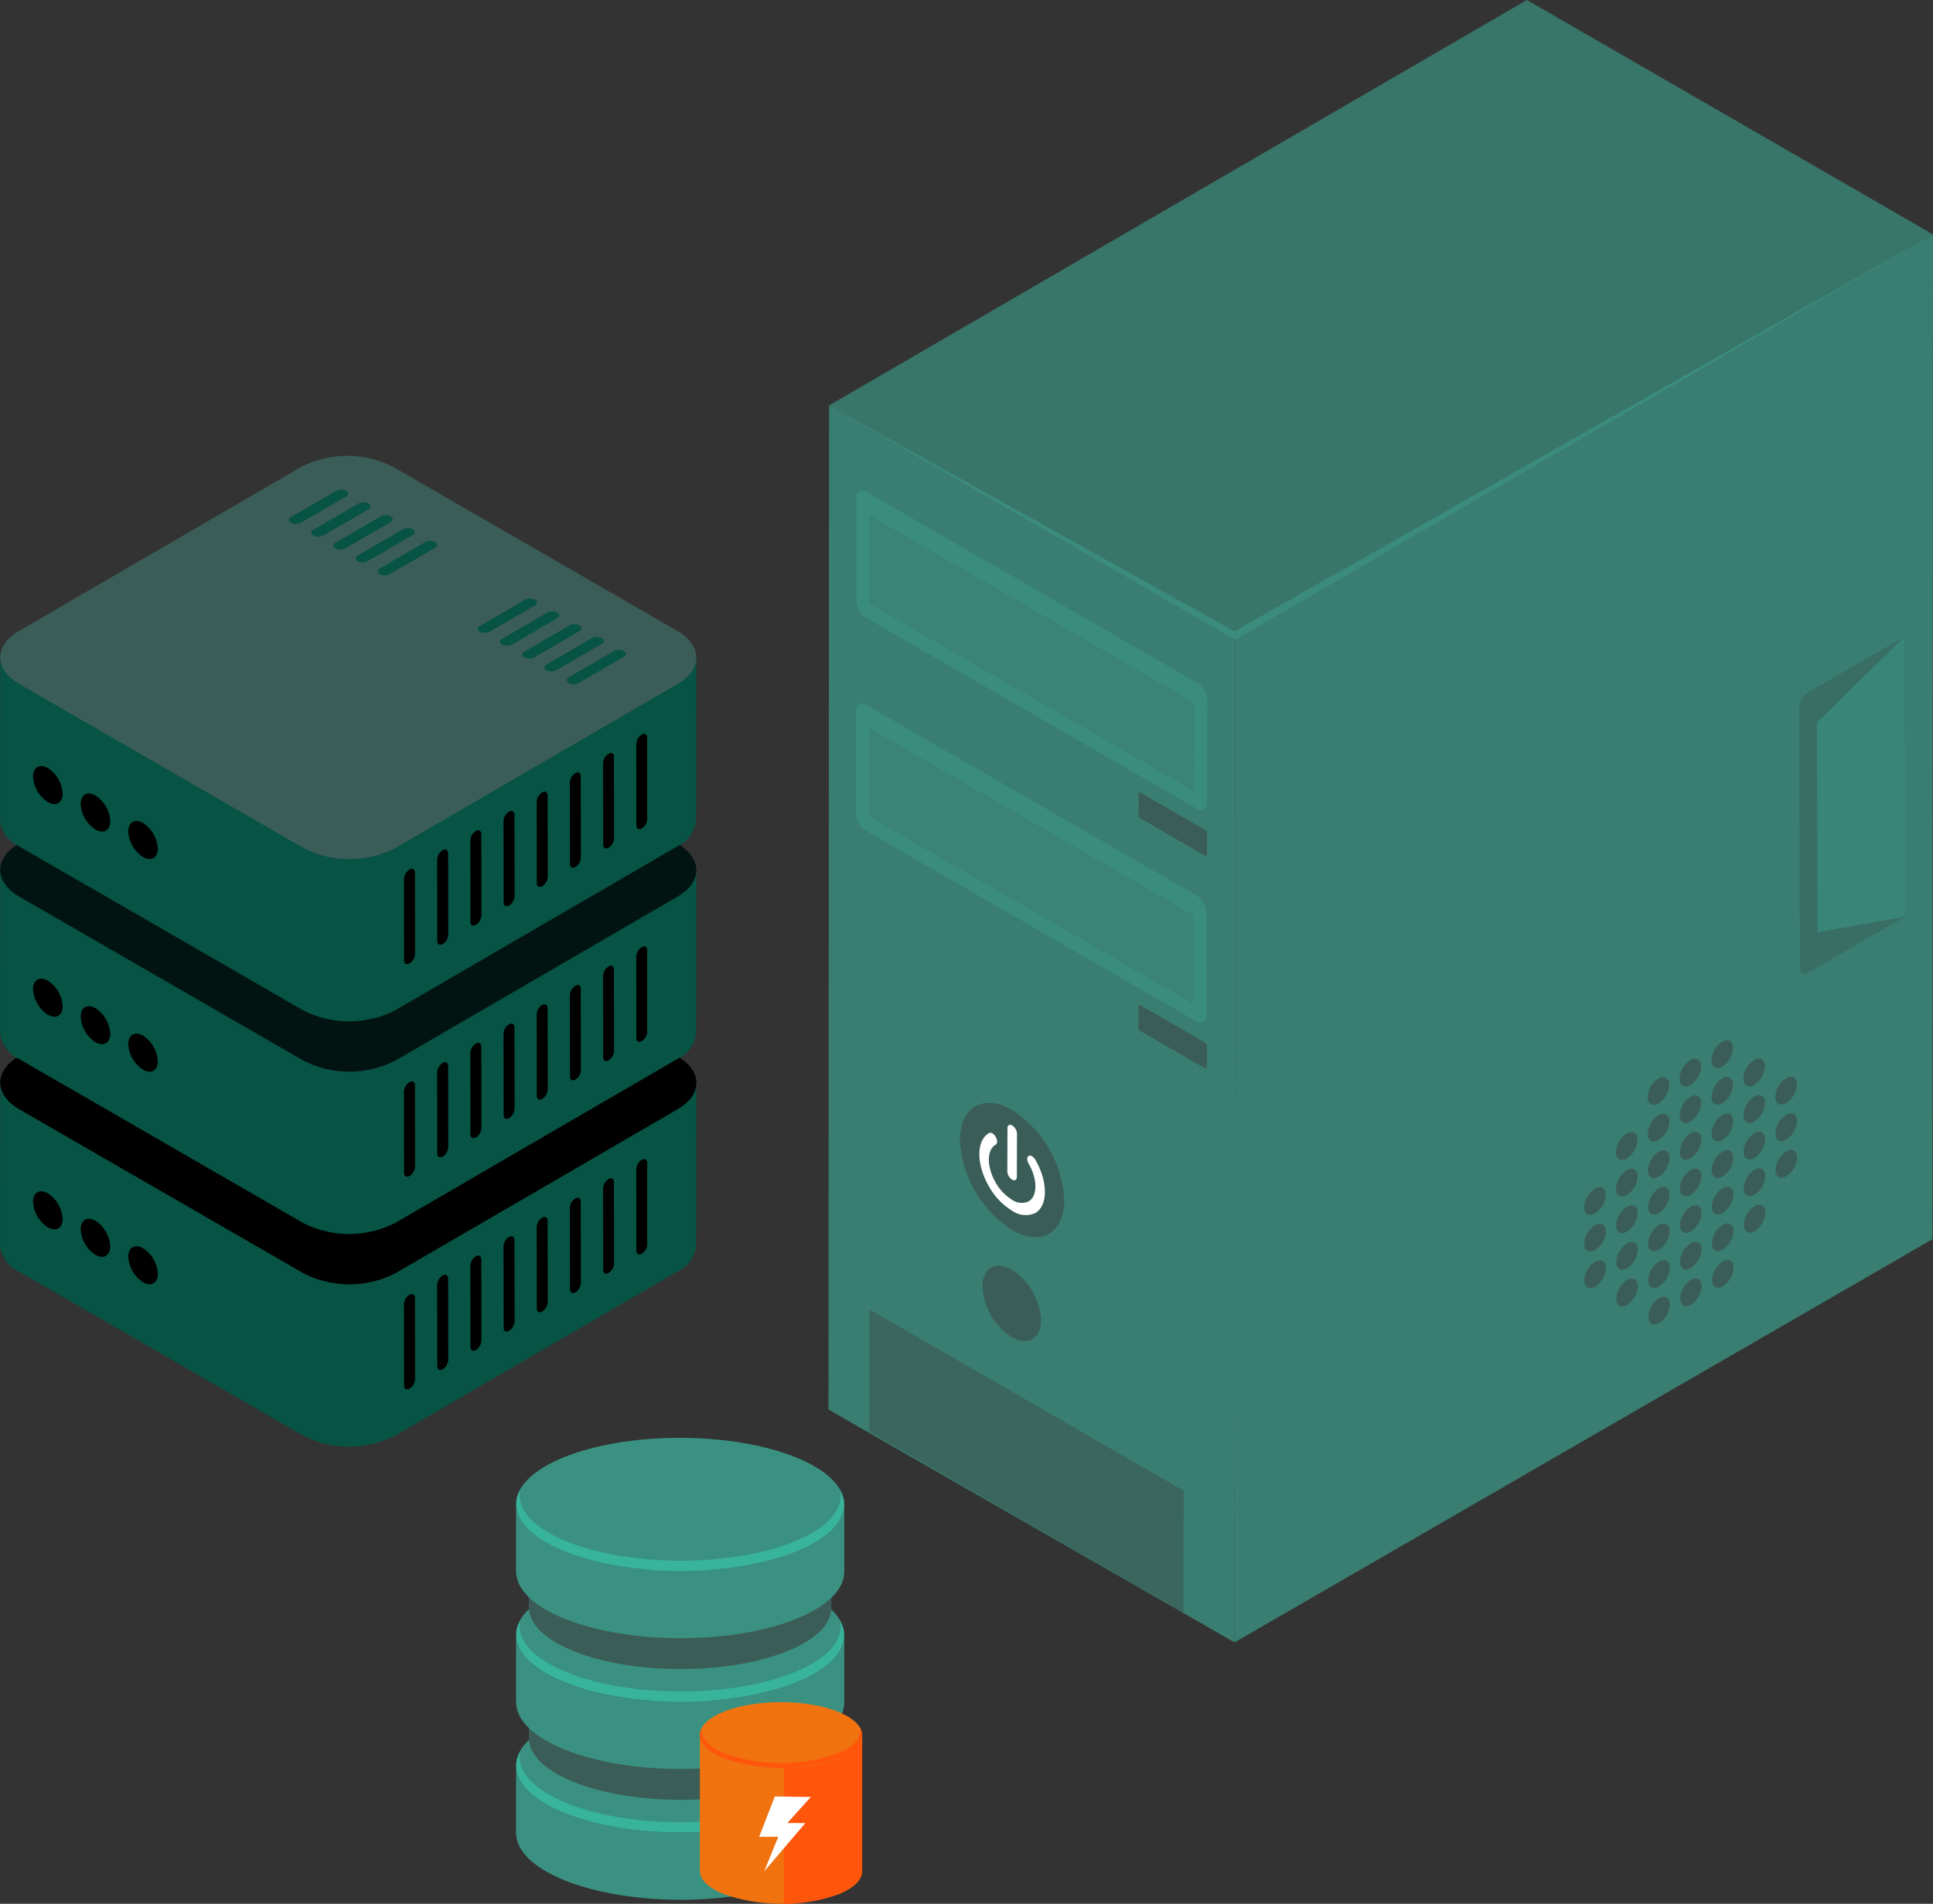 <svg xmlns="http://www.w3.org/2000/svg" width="200" height="197.02" viewBox="0 0 200 197.02">
  <rect x="0" y="0" width="200" height="197.02" fill="#333333" stroke="none"/>
  <g id="Ikona_sprzęt_komputerowy" data-name="Ikona sprzęt komputerowy" transform="translate(-154 -904.979)">
    <g id="_4417102_-_computer_desktop_pc" data-name="4417102 - computer desktop pc" transform="translate(239.717 904.979)">
      <g id="Group_822" data-name="Group 822" transform="translate(0 24.259)">
        <g id="Group_821" data-name="Group 821">
          <g id="Group_817" data-name="Group 817">
            <g id="Group_765" data-name="Group 765">
              <g id="Group_764" data-name="Group 764">
                <g id="Group_763" data-name="Group 763">
                  <g id="Group_762" data-name="Group 762">
                    <g id="Group_760" data-name="Group 760" transform="translate(42.019)">
                      <path id="Path_755" data-name="Path 755" d="M20.837,48.948l72.2-41.037L92.974,111.9l-72.2,41.716Z" transform="translate(-20.774 -7.911)" fill="rgba(59,145,129,0.8)"/>
                    </g>
                    <g id="Group_761" data-name="Group 761" transform="translate(0 17.699)">
                      <path id="Path_756" data-name="Path 756" d="M51.113,36.279,51.05,140.868l-42.019-24.1.064-103.91Z" transform="translate(-9.031 -12.857)" fill="rgba(59,145,129,0.8)"/>
                    </g>
                  </g>
                </g>
              </g>
            </g>
            <g id="Group_804" data-name="Group 804" transform="translate(78.186 83.403)">
              <g id="Group_766" data-name="Group 766" transform="translate(0.021 22.768)">
                <path id="Path_757" data-name="Path 757" d="M32,37.907c.617-.356,1.121-.077,1.123.632a2.461,2.461,0,0,1-1.115,1.932c-.617.356-1.121.069-1.123-.64A2.449,2.449,0,0,1,32,37.907Z" transform="translate(-30.887 -37.752)" fill="#3b5d57"/>
              </g>
              <g id="Group_767" data-name="Group 767" transform="translate(0.011 18.98)">
                <path id="Path_758" data-name="Path 758" d="M32,36.848c.617-.356,1.121-.077,1.123.632a2.461,2.461,0,0,1-1.115,1.932c-.617.356-1.121.069-1.123-.64A2.449,2.449,0,0,1,32,36.848Z" transform="translate(-30.884 -36.693)" fill="#3b5d57"/>
              </g>
              <g id="Group_768" data-name="Group 768" transform="translate(0 15.187)">
                <path id="Path_759" data-name="Path 759" d="M32,35.786c.617-.356,1.121-.069,1.123.64A2.461,2.461,0,0,1,32,38.358c-.617.356-1.121.069-1.123-.64A2.463,2.463,0,0,1,32,35.786Z" transform="translate(-30.881 -35.633)" fill="#3b5d57"/>
              </g>
              <g id="Group_769" data-name="Group 769" transform="translate(3.296 13.284)">
                <path id="Path_760" data-name="Path 760" d="M32.918,35.255c.617-.356,1.121-.069,1.123.64a2.461,2.461,0,0,1-1.115,1.932c-.617.356-1.121.069-1.123-.64A2.461,2.461,0,0,1,32.918,35.255Z" transform="translate(-31.802 -35.102)" fill="#3b5d57"/>
              </g>
              <g id="Group_770" data-name="Group 770" transform="translate(2.822 9.112)">
                <ellipse id="Ellipse_35" data-name="Ellipse 35" cx="1.577" cy="0.914" rx="1.577" ry="0.914" transform="matrix(0.502, -0.865, 0.865, 0.502, 0, 2.728)" fill="#3b5d57"/>
              </g>
              <g id="Group_771" data-name="Group 771" transform="translate(3.307 17.077)">
                <path id="Path_761" data-name="Path 761" d="M32.921,36.316c.617-.356,1.121-.077,1.123.632a2.461,2.461,0,0,1-1.115,1.932c-.617.356-1.121.069-1.123-.64A2.447,2.447,0,0,1,32.921,36.316Z" transform="translate(-31.805 -36.162)" fill="#3b5d57"/>
              </g>
              <g id="Group_772" data-name="Group 772" transform="translate(3.329 24.654)">
                <path id="Path_762" data-name="Path 762" d="M32.927,38.432c.617-.356,1.121-.069,1.123.64A2.447,2.447,0,0,1,32.934,41c-.617.356-1.121.077-1.123-.632A2.461,2.461,0,0,1,32.927,38.432Z" transform="translate(-31.811 -38.279)" fill="#3b5d57"/>
              </g>
              <g id="Group_773" data-name="Group 773" transform="translate(3.318 20.865)">
                <path id="Path_763" data-name="Path 763" d="M32.924,37.375c.617-.356,1.121-.077,1.123.632a2.461,2.461,0,0,1-1.115,1.932c-.617.356-1.121.069-1.123-.64A2.447,2.447,0,0,1,32.924,37.375Z" transform="translate(-31.808 -37.22)" fill="#3b5d57"/>
              </g>
              <g id="Group_774" data-name="Group 774" transform="translate(6.578 3.806)">
                <path id="Path_764" data-name="Path 764" d="M33.828,32.606c.617-.356,1.121-.069,1.123.64a2.461,2.461,0,0,1-1.115,1.932c-.617.356-1.114.065-1.116-.644A2.447,2.447,0,0,1,33.828,32.606Z" transform="translate(-32.719 -32.453)" fill="#3b5d57"/>
              </g>
              <g id="Group_775" data-name="Group 775" transform="translate(6.588 7.594)">
                <path id="Path_765" data-name="Path 765" d="M33.831,33.664c.617-.356,1.121-.069,1.123.64a2.461,2.461,0,0,1-1.115,1.932c-.617.356-1.114.065-1.116-.644A2.446,2.446,0,0,1,33.831,33.664Z" transform="translate(-32.722 -33.511)" fill="#3b5d57"/>
              </g>
              <g id="Group_776" data-name="Group 776" transform="translate(6.621 18.962)">
                <path id="Path_766" data-name="Path 766" d="M33.84,36.843c.617-.356,1.121-.077,1.123.632a2.461,2.461,0,0,1-1.115,1.932c-.617.356-1.114.065-1.116-.644A2.432,2.432,0,0,1,33.84,36.843Z" transform="translate(-32.731 -36.688)" fill="#3b5d57"/>
              </g>
              <g id="Group_777" data-name="Group 777" transform="translate(6.61 15.174)">
                <path id="Path_767" data-name="Path 767" d="M33.837,35.785c.617-.356,1.121-.077,1.123.632a2.461,2.461,0,0,1-1.115,1.932c-.617.356-1.114.065-1.116-.644A2.433,2.433,0,0,1,33.837,35.785Z" transform="translate(-32.728 -35.63)" fill="#3b5d57"/>
              </g>
              <g id="Group_778" data-name="Group 778" transform="translate(6.599 11.381)">
                <path id="Path_768" data-name="Path 768" d="M33.834,34.723c.617-.356,1.121-.069,1.123.64a2.461,2.461,0,0,1-1.115,1.932c-.617.356-1.114.065-1.116-.644A2.447,2.447,0,0,1,33.834,34.723Z" transform="translate(-32.725 -34.57)" fill="#3b5d57"/>
              </g>
              <g id="Group_779" data-name="Group 779" transform="translate(6.631 22.751)">
                <path id="Path_769" data-name="Path 769" d="M33.843,37.9c.617-.356,1.121-.069,1.123.64a2.447,2.447,0,0,1-1.115,1.924c-.617.356-1.114.073-1.116-.636A2.447,2.447,0,0,1,33.843,37.9Z" transform="translate(-32.734 -37.747)" fill="#3b5d57"/>
              </g>
              <g id="Group_780" data-name="Group 780" transform="translate(6.642 26.539)">
                <path id="Path_770" data-name="Path 770" d="M33.846,38.959c.617-.356,1.121-.069,1.123.64a2.447,2.447,0,0,1-1.115,1.924c-.617.356-1.114.073-1.116-.636A2.446,2.446,0,0,1,33.846,38.959Z" transform="translate(-32.737 -38.806)" fill="#3b5d57"/>
              </g>
              <g id="Group_781" data-name="Group 781" transform="translate(9.895 9.478)">
                <path id="Path_771" data-name="Path 771" d="M34.755,34.191c.617-.356,1.121-.069,1.123.64a2.461,2.461,0,0,1-1.115,1.932c-.617.356-1.114.065-1.116-.644A2.449,2.449,0,0,1,34.755,34.191Z" transform="translate(-33.646 -34.038)" fill="#3b5d57"/>
              </g>
              <g id="Group_782" data-name="Group 782" transform="translate(9.884 5.69)">
                <path id="Path_772" data-name="Path 772" d="M34.752,33.133c.617-.356,1.121-.069,1.123.64A2.461,2.461,0,0,1,34.759,35.7c-.617.356-1.114.065-1.116-.644A2.447,2.447,0,0,1,34.752,33.133Z" transform="translate(-33.643 -32.979)" fill="#3b5d57"/>
              </g>
              <g id="Group_783" data-name="Group 783" transform="translate(9.874 1.903)">
                <path id="Path_773" data-name="Path 773" d="M34.749,32.074c.617-.356,1.121-.069,1.123.64a2.461,2.461,0,0,1-1.115,1.932c-.617.356-1.114.065-1.116-.644A2.448,2.448,0,0,1,34.749,32.074Z" transform="translate(-33.64 -31.921)" fill="#3b5d57"/>
              </g>
              <g id="Group_784" data-name="Group 784" transform="translate(9.917 17.059)">
                <path id="Path_774" data-name="Path 774" d="M34.761,36.311c.617-.356,1.121-.077,1.123.632a2.461,2.461,0,0,1-1.115,1.932c-.617.356-1.114.065-1.116-.644A2.435,2.435,0,0,1,34.761,36.311Z" transform="translate(-33.652 -36.156)" fill="#3b5d57"/>
              </g>
              <g id="Group_785" data-name="Group 785" transform="translate(9.906 13.271)">
                <path id="Path_775" data-name="Path 775" d="M34.758,35.253c.617-.356,1.121-.077,1.123.632a2.461,2.461,0,0,1-1.115,1.932c-.617.356-1.114.065-1.116-.644A2.433,2.433,0,0,1,34.758,35.253Z" transform="translate(-33.649 -35.098)" fill="#3b5d57"/>
              </g>
              <g id="Group_786" data-name="Group 786" transform="translate(9.927 20.848)">
                <path id="Path_776" data-name="Path 776" d="M34.764,37.369c.617-.356,1.121-.069,1.123.64a2.447,2.447,0,0,1-1.115,1.924c-.617.356-1.114.073-1.116-.636A2.449,2.449,0,0,1,34.764,37.369Z" transform="translate(-33.655 -37.215)" fill="#3b5d57"/>
              </g>
              <g id="Group_787" data-name="Group 787" transform="translate(9.938 24.636)">
                <path id="Path_777" data-name="Path 777" d="M34.767,38.427c.617-.356,1.121-.069,1.123.64a2.447,2.447,0,0,1-1.115,1.924c-.617.356-1.114.073-1.116-.636A2.448,2.448,0,0,1,34.767,38.427Z" transform="translate(-33.658 -38.274)" fill="#3b5d57"/>
              </g>
              <g id="Group_788" data-name="Group 788" transform="translate(13.181 3.787)">
                <path id="Path_778" data-name="Path 778" d="M35.673,32.6c.617-.356,1.121-.069,1.123.64a2.461,2.461,0,0,1-1.115,1.932c-.61.352-1.114.065-1.116-.644A2.459,2.459,0,0,1,35.673,32.6Z" transform="translate(-34.565 -32.448)" fill="#3b5d57"/>
              </g>
              <g id="Group_789" data-name="Group 789" transform="translate(13.17)">
                <path id="Path_779" data-name="Path 779" d="M35.67,31.542c.617-.356,1.121-.069,1.123.64a2.461,2.461,0,0,1-1.115,1.932c-.61.352-1.114.065-1.116-.644A2.461,2.461,0,0,1,35.67,31.542Z" transform="translate(-34.562 -31.389)" fill="#3b5d57"/>
              </g>
              <g id="Group_790" data-name="Group 790" transform="translate(13.191 7.575)">
                <path id="Path_780" data-name="Path 780" d="M35.676,33.659c.617-.356,1.121-.069,1.123.64a2.461,2.461,0,0,1-1.115,1.932c-.61.352-1.114.065-1.116-.644A2.461,2.461,0,0,1,35.676,33.659Z" transform="translate(-34.568 -33.506)" fill="#3b5d57"/>
              </g>
              <g id="Group_791" data-name="Group 791" transform="translate(13.234 22.732)">
                <path id="Path_781" data-name="Path 781" d="M35.688,37.9c.617-.356,1.121-.069,1.123.64A2.447,2.447,0,0,1,35.7,40.459c-.61.352-1.114.073-1.116-.636A2.459,2.459,0,0,1,35.688,37.9Z" transform="translate(-34.58 -37.742)" fill="#3b5d57"/>
              </g>
              <g id="Group_792" data-name="Group 792" transform="translate(13.224 18.945)">
                <path id="Path_782" data-name="Path 782" d="M35.685,36.837c.617-.356,1.121-.069,1.123.64A2.447,2.447,0,0,1,35.693,39.4c-.61.352-1.114.073-1.116-.636A2.459,2.459,0,0,1,35.685,36.837Z" transform="translate(-34.577 -36.684)" fill="#3b5d57"/>
              </g>
              <g id="Group_793" data-name="Group 793" transform="translate(13.213 15.156)">
                <path id="Path_783" data-name="Path 783" d="M35.682,35.779c.617-.356,1.121-.077,1.123.632a2.461,2.461,0,0,1-1.115,1.932c-.61.352-1.114.065-1.116-.644A2.445,2.445,0,0,1,35.682,35.779Z" transform="translate(-34.574 -35.625)" fill="#3b5d57"/>
              </g>
              <g id="Group_794" data-name="Group 794" transform="translate(13.202 11.368)">
                <path id="Path_784" data-name="Path 784" d="M35.679,34.721c.617-.356,1.121-.077,1.123.632a2.461,2.461,0,0,1-1.115,1.932c-.61.352-1.114.065-1.116-.644A2.445,2.445,0,0,1,35.679,34.721Z" transform="translate(-34.571 -34.566)" fill="#3b5d57"/>
              </g>
              <g id="Group_795" data-name="Group 795" transform="translate(16.477 1.881)">
                <path id="Path_785" data-name="Path 785" d="M36.6,32.067c.617-.356,1.114-.065,1.116.644a2.447,2.447,0,0,1-1.109,1.928c-.617.356-1.121.069-1.123-.64A2.461,2.461,0,0,1,36.6,32.067Z" transform="translate(-35.486 -31.915)" fill="#3b5d57"/>
              </g>
              <g id="Group_798" data-name="Group 798" transform="translate(16.509 13.25)">
                <g id="Group_796" data-name="Group 796" transform="translate(0.011 3.789)">
                  <path id="Path_786" data-name="Path 786" d="M36.613,36.3c.617-.356,1.114-.065,1.116.644a2.433,2.433,0,0,1-1.109,1.92c-.617.356-1.121.077-1.123-.632A2.46,2.46,0,0,1,36.613,36.3Z" transform="translate(-35.498 -36.151)" fill="#3b5d57"/>
                </g>
                <g id="Group_797" data-name="Group 797">
                  <path id="Path_787" data-name="Path 787" d="M36.61,35.246c.617-.356,1.114-.073,1.116.636a2.447,2.447,0,0,1-1.109,1.928c-.617.356-1.121.069-1.123-.64A2.447,2.447,0,0,1,36.61,35.246Z" transform="translate(-35.495 -35.092)" fill="#3b5d57"/>
                </g>
              </g>
              <g id="Group_799" data-name="Group 799" transform="translate(16.498 9.462)">
                <path id="Path_788" data-name="Path 788" d="M36.607,34.187c.617-.356,1.114-.073,1.116.636a2.447,2.447,0,0,1-1.109,1.928c-.617.356-1.121.069-1.123-.64A2.447,2.447,0,0,1,36.607,34.187Z" transform="translate(-35.492 -34.034)" fill="#3b5d57"/>
              </g>
              <g id="Group_800" data-name="Group 800" transform="translate(16.487 5.669)">
                <path id="Path_789" data-name="Path 789" d="M36.6,33.126c.617-.356,1.114-.065,1.116.644A2.447,2.447,0,0,1,36.611,35.7c-.617.356-1.121.069-1.123-.64A2.46,2.46,0,0,1,36.6,33.126Z" transform="translate(-35.489 -32.973)" fill="#3b5d57"/>
              </g>
              <g id="Group_801" data-name="Group 801" transform="translate(19.794 7.559)">
                <path id="Path_790" data-name="Path 790" d="M37.528,33.656c.617-.356,1.114-.073,1.116.636a2.447,2.447,0,0,1-1.109,1.928c-.617.356-1.121.069-1.123-.64A2.446,2.446,0,0,1,37.528,33.656Z" transform="translate(-36.413 -33.502)" fill="#3b5d57"/>
              </g>
              <g id="Group_802" data-name="Group 802" transform="translate(19.783 3.766)">
                <path id="Path_791" data-name="Path 791" d="M37.525,32.594c.617-.356,1.114-.065,1.116.644a2.447,2.447,0,0,1-1.109,1.928c-.617.356-1.121.069-1.123-.64A2.461,2.461,0,0,1,37.525,32.594Z" transform="translate(-36.41 -32.442)" fill="#3b5d57"/>
              </g>
              <g id="Group_803" data-name="Group 803" transform="translate(19.805 11.347)">
                <path id="Path_792" data-name="Path 792" d="M37.531,34.714c.617-.356,1.114-.073,1.116.636a2.447,2.447,0,0,1-1.109,1.928c-.617.356-1.121.069-1.123-.64A2.447,2.447,0,0,1,37.531,34.714Z" transform="translate(-36.416 -34.56)" fill="#3b5d57"/>
              </g>
            </g>
            <g id="Group_811" data-name="Group 811" transform="translate(2.82 26.517)">
              <g id="Group_805" data-name="Group 805">
                <path id="Path_793" data-name="Path 793" d="M46.159,37.105l-.036,10.628a.64.64,0,0,1-1.038.608L10.841,28.553a2.193,2.193,0,0,1-1-1.753V16.136a.64.64,0,0,1,1.038-.608l34.28,19.788A2.3,2.3,0,0,1,46.159,37.105Z" transform="translate(-9.768 -15.395)" fill="rgba(59,145,129,0.74)"/>
                <path id="Path_794" data-name="Path 794" d="M45.137,41.471a2.289,2.289,0,0,1,1,1.753L46.1,53.887c0,.644-.465.93-1,.608L10.821,34.708a2.257,2.257,0,0,1-1-1.789l.036-10.628c0-.68.429-.93,1-.608Z" transform="translate(-9.819 0.457)" fill="rgba(59,145,129,0.74)"/>
              </g>
              <g id="Group_806" data-name="Group 806" transform="translate(1.44 2.573)">
                <path id="Path_795" data-name="Path 795" d="M43.789,35.479l-.026,9.135L10.222,25.25l.026-9.135Z" transform="translate(-10.222 -16.114)" fill="rgba(59,93,87,0.19)"/>
              </g>
              <g id="Group_810" data-name="Group 810" transform="translate(1.377 24.571)">
                <g id="Group_807" data-name="Group 807">
                  <path id="Path_796" data-name="Path 796" d="M43.771,41.627l-.026,9.143L10.2,31.4l.026-9.143Z" transform="translate(-10.204 -22.262)" fill="rgba(59,93,87,0.19)"/>
                </g>
                <g id="Group_808" data-name="Group 808" transform="translate(27.878 6.667)">
                  <path id="Path_797" data-name="Path 797" d="M24.887,28.007a.462.462,0,0,1,.2.361l-.006,2.171c0,.134-.1.188-.206.124L18.205,26.81a.464.464,0,0,1-.21-.365L18,24.275c0-.134.1-.188.212-.121Z" transform="translate(-17.995 -24.125)" fill="#3b5d57"/>
                </g>
                <g id="Group_809" data-name="Group 809" transform="translate(27.878 28.669)">
                  <path id="Path_798" data-name="Path 798" d="M24.887,34.156a.462.462,0,0,1,.2.361l-.006,2.171c0,.134-.1.188-.206.124l-6.674-3.853a.464.464,0,0,1-.21-.365L18,30.423c0-.134.1-.188.212-.121Z" transform="translate(-17.995 -30.274)" fill="#3b5d57"/>
                </g>
              </g>
            </g>
            <g id="Group_815" data-name="Group 815" transform="translate(13.607 89.882)">
              <path id="Path_799" data-name="Path 799" d="M18.24,33.947a11.855,11.855,0,0,1,5.386,9.328c-.01,3.425-2.44,4.794-5.421,3.073a11.821,11.821,0,0,1-5.371-9.3C12.843,33.6,15.259,32.226,18.24,33.947Z" transform="translate(-12.834 -33.206)" fill="#3b5d57"/>
              <path id="Path_800" data-name="Path 800" d="M16.518,38.328a6.679,6.679,0,0,1,3.028,5.246c-.005,1.927-1.371,2.689-3.048,1.721a6.619,6.619,0,0,1-3.014-5.221C13.489,38.146,14.841,37.36,16.518,38.328Z" transform="translate(-11.158 -21.069)" fill="#3b5d57"/>
              <g id="Group_814" data-name="Group 814" transform="translate(2.006 2.266)">
                <g id="Group_812" data-name="Group 812" transform="translate(0 0.82)">
                  <path id="Path_801" data-name="Path 801" d="M18.843,36.5a1.008,1.008,0,0,1,.349.369c1.315,2.278,1.308,4.749-.016,5.511a2.431,2.431,0,0,1-2.4-.247,6.878,6.878,0,0,1-2.395-2.522c-1.321-2.289-1.314-4.76.016-5.511a.338.338,0,0,1,.345.031.981.981,0,0,1,.344.367c.194.329.193.688,0,.8-.94.536-.945,2.289-.011,3.913A4.912,4.912,0,0,0,16.776,41a1.728,1.728,0,0,0,1.708.177c.94-.542.945-2.3.011-3.913-.194-.336-.193-.694,0-.8A.339.339,0,0,1,18.843,36.5Z" transform="translate(-13.394 -34.068)" fill="#fff"/>
                </g>
                <g id="Group_813" data-name="Group 813" transform="translate(2.894)">
                  <path id="Path_802" data-name="Path 802" d="M14.715,33.907a1.071,1.071,0,0,1,.487.844l-.015,4.48c0,.311-.22.436-.491.28a1.083,1.083,0,0,1-.493-.848l.015-4.48C14.219,33.872,14.444,33.751,14.715,33.907Z" transform="translate(-14.203 -33.839)" fill="#fff"/>
                </g>
              </g>
            </g>
            <g id="Group_816" data-name="Group 816" transform="translate(4.223 111.248)">
              <path id="Path_803" data-name="Path 803" d="M10.235,39.238l-.024,12.64L42.719,70.646l.024-12.64Z" transform="translate(-10.211 -39.238)" fill="rgba(59,93,87,0.74)"/>
            </g>
          </g>
          <g id="Group_820" data-name="Group 820" transform="translate(100.437 41.64)">
            <g id="Group_818" data-name="Group 818">
              <path id="Path_804" data-name="Path 804" d="M47.989,19.637,38.947,28.5l.062,21.7,9.063-1.6-10.045,5.8c-.473.273-.848.051-.85-.484L37.1,26.9a1.856,1.856,0,0,1,.844-1.463Z" transform="translate(-37.1 -19.637)" fill="rgba(59,93,87,0.47)"/>
            </g>
            <g id="Group_819" data-name="Group 819" transform="translate(1.847)">
              <path id="Path_805" data-name="Path 805" d="M46.658,19.637l.082,28.97-9.063,1.6-.062-21.7Z" transform="translate(-37.616 -19.637)" fill="rgba(59,145,129,0.38)"/>
            </g>
          </g>
        </g>
      </g>
      <g id="Group_823" data-name="Group 823" transform="translate(0.064)">
        <path id="Path_806" data-name="Path 806" d="M9.049,43.09l72.2-41.958,42.019,24.259-72.2,41.958Z" transform="translate(-9.049 -1.132)" fill="rgba(59,145,129,0.71)"/>
      </g>
    </g>
    <g id="_4417103_-_cache_database_lightning" data-name="4417103 - cache database lightning" transform="translate(207.385 1053.748)">
      <g id="Group_841" data-name="Group 841" transform="translate(0 0)">
        <g id="Group_840" data-name="Group 840" transform="translate(0)">
          <g id="Group_839" data-name="Group 839" transform="translate(0)">
            <g id="Group_838" data-name="Group 838" transform="translate(0)">
              <g id="Group_827" data-name="Group 827" transform="translate(0 27.069)">
                <g id="Group_826" data-name="Group 826" transform="translate(0)">
                  <g id="Group_824" data-name="Group 824" transform="translate(0.011 6.882)">
                    <path id="Path_807" data-name="Path 807" d="M41.135,34.835v6.959c-.007,1.752-1.65,3.5-4.934,4.838-6.608,2.69-17.359,2.69-24.011,0C8.843,45.277,7.172,43.5,7.179,41.725V34.767c-.007,1.774,1.664,3.552,5.012,4.906,6.652,2.69,17.4,2.69,24.011,0C39.485,38.335,41.128,36.586,41.135,34.835Z" transform="translate(-7.179 -34.767)" fill="#3b9181"/>
                  </g>
                  <ellipse id="Ellipse_36" data-name="Ellipse 36" cx="6.889" cy="16.978" rx="6.889" ry="16.978" transform="translate(0 13.779) rotate(-89.909)" fill="#3b9181"/>
                  <g id="Group_825" data-name="Group 825" transform="translate(0.025 5.405)">
                    <path id="Path_808" data-name="Path 808" d="M40.713,33.326c.408,1.91-1.172,3.874-4.761,5.335-6.472,2.635-17,2.635-23.514,0C8.806,37.192,7.195,35.215,7.6,33.3c-1.211,2.226.312,4.651,4.6,6.383,6.652,2.691,17.4,2.69,24.011,0C40.438,37.954,41.929,35.544,40.713,33.326Z" transform="translate(-7.193 -33.296)" fill="rgba(53,232,198,0.4)"/>
                  </g>
                </g>
              </g>
              <g id="Group_832" data-name="Group 832" transform="translate(0 13.534)">
                <g id="Group_831" data-name="Group 831">
                  <g id="Group_828" data-name="Group 828" transform="translate(1.34 11.163)">
                    <path id="Path_809" data-name="Path 809" d="M39.8,25.619v6.414c-.007,1.615-1.521,3.227-4.548,4.459-6.091,2.48-16,2.48-22.131,0-3.086-1.248-4.626-2.886-4.62-4.522V25.556c-.007,1.636,1.534,3.274,4.62,4.522,6.131,2.48,16.04,2.48,22.131,0C38.279,28.846,39.794,27.233,39.8,25.619Z" transform="translate(-8.501 -25.556)" fill="#3b5d57"/>
                  </g>
                  <g id="Group_829" data-name="Group 829" transform="translate(0.011 6.882)">
                    <path id="Path_810" data-name="Path 810" d="M41.135,21.363v6.959c-.007,1.752-1.65,3.5-4.934,4.838-6.608,2.69-17.359,2.69-24.011,0-3.348-1.354-5.019-3.131-5.012-4.906V21.3c-.007,1.774,1.664,3.552,5.012,4.906,6.652,2.69,17.4,2.69,24.011,0C39.485,24.864,41.128,23.115,41.135,21.363Z" transform="translate(-7.179 -21.295)" fill="#3b9181"/>
                  </g>
                  <ellipse id="Ellipse_37" data-name="Ellipse 37" cx="6.889" cy="16.978" rx="6.889" ry="16.978" transform="translate(0 13.779) rotate(-89.909)" fill="#3b9181"/>
                  <g id="Group_830" data-name="Group 830" transform="translate(0.025 5.405)">
                    <path id="Path_811" data-name="Path 811" d="M40.713,19.855c.408,1.91-1.172,3.874-4.761,5.335-6.472,2.635-17,2.635-23.514,0C8.806,23.721,7.195,21.744,7.6,19.824c-1.211,2.226.312,4.651,4.6,6.383,6.652,2.691,17.4,2.69,24.011,0C40.438,24.483,41.929,22.072,40.713,19.855Z" transform="translate(-7.193 -19.824)" fill="rgba(53,232,198,0.4)"/>
                  </g>
                </g>
              </g>
              <g id="Group_837" data-name="Group 837" transform="translate(0)">
                <g id="Group_836" data-name="Group 836" transform="translate(0)">
                  <g id="Group_833" data-name="Group 833" transform="translate(1.34 11.163)">
                    <path id="Path_812" data-name="Path 812" d="M39.8,12.147v6.414c-.007,1.615-1.521,3.227-4.548,4.459-6.091,2.48-16,2.48-22.131,0C10.036,21.773,8.495,20.134,8.5,18.5V12.085c-.007,1.636,1.534,3.274,4.62,4.522,6.131,2.48,16.04,2.48,22.131,0C38.279,15.374,39.794,13.762,39.8,12.147Z" transform="translate(-8.501 -12.085)" fill="#3b5d57"/>
                  </g>
                  <g id="Group_834" data-name="Group 834" transform="translate(0.011 6.882)">
                    <path id="Path_813" data-name="Path 813" d="M41.135,7.892V14.85c-.007,1.752-1.65,3.5-4.934,4.838-6.608,2.69-17.359,2.69-24.011,0-3.348-1.354-5.019-3.131-5.012-4.906V7.824c-.007,1.774,1.664,3.552,5.012,4.906,6.652,2.69,17.4,2.69,24.011,0C39.485,11.393,41.128,9.644,41.135,7.892Z" transform="translate(-7.179 -7.824)" fill="#3b9181"/>
                  </g>
                  <ellipse id="Ellipse_38" data-name="Ellipse 38" cx="6.889" cy="16.978" rx="6.889" ry="16.978" transform="translate(0 13.779) rotate(-89.909)" fill="#3b9181"/>
                  <g id="Group_835" data-name="Group 835" transform="translate(0.025 5.405)">
                    <path id="Path_814" data-name="Path 814" d="M40.713,6.383c.408,1.91-1.172,3.874-4.761,5.335-6.472,2.635-17,2.635-23.514,0C8.806,10.25,7.195,8.272,7.6,6.353c-1.211,2.226.312,4.651,4.6,6.383,6.652,2.691,17.4,2.69,24.011,0C40.438,11.012,41.929,8.6,40.713,6.383Z" transform="translate(-7.193 -6.353)" fill="rgba(53,232,198,0.4)"/>
                  </g>
                </g>
              </g>
            </g>
          </g>
        </g>
      </g>
      <g id="Group_850" data-name="Group 850" transform="translate(19.023 27.37)">
        <g id="Group_849" data-name="Group 849" transform="translate(0)">
          <g id="Group_848" data-name="Group 848">
            <g id="Group_847" data-name="Group 847">
              <g id="Group_846" data-name="Group 846">
                <g id="Group_845" data-name="Group 845">
                  <g id="Group_842" data-name="Group 842" transform="translate(0.005 3.403)">
                    <path id="Path_815" data-name="Path 815" d="M42.9,31.638V45.691c0,.866-.816,1.731-2.44,2.392a18.161,18.161,0,0,1-11.873,0c-1.655-.67-2.482-1.548-2.479-2.426V31.6c0,.877.823,1.756,2.479,2.426a18.161,18.161,0,0,0,11.874,0C42.083,33.369,42.9,32.5,42.9,31.638Z" transform="translate(-26.108 -31.604)" fill="#f07310"/>
                  </g>
                  <g id="Group_843" data-name="Group 843" transform="translate(8.692 3.437)">
                    <path id="Path_816" data-name="Path 816" d="M42.859,31.637c0,.866-.816,1.731-2.44,2.392a16.124,16.124,0,0,1-5.665.993V49.076a16.126,16.126,0,0,0,5.665-.993c1.624-.661,2.436-1.526,2.44-2.392Z" transform="translate(-34.754 -31.637)" fill="#ff560c"/>
                  </g>
                  <ellipse id="Ellipse_39" data-name="Ellipse 39" cx="3.407" cy="8.396" rx="3.407" ry="8.396" transform="translate(0 6.814) rotate(-89.909)" fill="#f07310"/>
                  <g id="Group_844" data-name="Group 844" transform="translate(0.012 2.673)">
                    <path id="Path_817" data-name="Path 817" d="M42.69,30.892c.2.944-.579,1.916-2.354,2.638a17.784,17.784,0,0,1-11.628,0c-1.8-.726-2.593-1.7-2.395-2.653-.6,1.1.154,2.3,2.273,3.157a18.161,18.161,0,0,0,11.874,0C42.555,33.18,43.292,31.988,42.69,30.892Z" transform="translate(-26.115 -30.877)" fill="#ff560c"/>
                  </g>
                </g>
              </g>
            </g>
          </g>
          <path id="Path_818" data-name="Path 818" d="M33.833,37.944l-1.617,4.176h1.973l-1.45,3.565,4.256-4.991H35.128l2.431-2.7Z" transform="translate(-26.074 -28.171)" fill="#fff"/>
        </g>
      </g>
    </g>
    <g id="Group_3050" data-name="Group 3050" transform="translate(154 952.158)">
      <g id="Group_1429" data-name="Group 1429" transform="translate(0 44.01)">
        <g id="Group_1428" data-name="Group 1428">
          <g id="Group_1427" data-name="Group 1427">
            <path id="Path_1162" data-name="Path 1162" d="M73.049,22.752l-.025,16.8a3.335,3.335,0,0,1-1.953,2.734L41.877,59.253a10.475,10.475,0,0,1-9.507,0L2.985,42.287A3.365,3.365,0,0,1,1,39.515L1.025,22.72c0,1,31.369,19.732,31.369,19.732a10.478,10.478,0,0,0,9.508,0S73.047,23.742,73.049,22.752Z" transform="translate(-1 -1.873)" fill="#075344"/>
            <g id="Group_1421" data-name="Group 1421" transform="translate(41.798 28.77)">
              <g id="Group_1399" data-name="Group 1399" transform="translate(0 13.967)">
                <g id="Group_1397" data-name="Group 1397">
                  <path id="Path_1163" data-name="Path 1163" d="M15.065,29.871a1.23,1.23,0,0,0-.558.966l.011,8.4c0,.355.252.5.562.32a1.23,1.23,0,0,0,.558-.966l-.011-8.4C15.625,29.835,15.374,29.692,15.065,29.871Z" transform="translate(-14.507 -29.794)"/>
                </g>
                <g id="Group_1398" data-name="Group 1398" transform="translate(0.074 0)">
                  <path id="Path_1164" data-name="Path 1164" d="M15.324,38.456l-.011-8.4a.5.5,0,0,0-.063-.258c.192-.008.325.138.326.4l.011,8.4a1.23,1.23,0,0,1-.558.966c-.217.125-.405.092-.5-.062a.523.523,0,0,0,.236-.076A1.231,1.231,0,0,0,15.324,38.456Z" transform="translate(-14.531 -29.794)"/>
                </g>
              </g>
              <g id="Group_1402" data-name="Group 1402" transform="translate(24.032)">
                <g id="Group_1400" data-name="Group 1400">
                  <path id="Path_1165" data-name="Path 1165" d="M22.83,25.358a1.23,1.23,0,0,0-.558.966l.011,8.4c0,.355.252.5.562.32a1.23,1.23,0,0,0,.558-.966l-.011-8.4C23.391,25.322,23.139,25.179,22.83,25.358Z" transform="translate(-22.272 -25.281)"/>
                </g>
                <g id="Group_1401" data-name="Group 1401" transform="translate(0.074 0)">
                  <path id="Path_1166" data-name="Path 1166" d="M23.09,33.943l-.011-8.4a.5.5,0,0,0-.063-.258c.192-.008.325.138.326.4l.011,8.4a1.23,1.23,0,0,1-.558.966c-.217.125-.405.092-.5-.062a.523.523,0,0,0,.236-.076A1.231,1.231,0,0,0,23.09,33.943Z" transform="translate(-22.296 -25.281)"/>
                </g>
              </g>
              <g id="Group_1405" data-name="Group 1405" transform="translate(20.599 1.995)">
                <g id="Group_1403" data-name="Group 1403">
                  <path id="Path_1167" data-name="Path 1167" d="M21.721,26a1.23,1.23,0,0,0-.558.966l.011,8.4c0,.355.252.5.562.32a1.23,1.23,0,0,0,.558-.966l-.011-8.4C22.282,25.967,22.03,25.824,21.721,26Z" transform="translate(-21.163 -25.925)"/>
                </g>
                <g id="Group_1404" data-name="Group 1404" transform="translate(0.074 0)">
                  <path id="Path_1168" data-name="Path 1168" d="M21.981,34.587l-.011-8.4a.5.5,0,0,0-.063-.258c.192-.008.325.138.326.4l.011,8.4a1.23,1.23,0,0,1-.558.966c-.217.125-.405.092-.5-.062a.523.523,0,0,0,.236-.076A1.231,1.231,0,0,0,21.981,34.587Z" transform="translate(-21.187 -25.925)"/>
                </g>
              </g>
              <g id="Group_1408" data-name="Group 1408" transform="translate(17.166 3.99)">
                <g id="Group_1406" data-name="Group 1406">
                  <path id="Path_1169" data-name="Path 1169" d="M20.612,26.647a1.23,1.23,0,0,0-.558.966l.011,8.4c0,.355.252.5.562.32a1.23,1.23,0,0,0,.558-.966l-.011-8.4C21.172,26.612,20.921,26.468,20.612,26.647Z" transform="translate(-20.054 -26.57)"/>
                </g>
                <g id="Group_1407" data-name="Group 1407" transform="translate(0.074 0)">
                  <path id="Path_1170" data-name="Path 1170" d="M20.871,35.232l-.011-8.4a.5.5,0,0,0-.063-.258c.192-.008.325.138.326.4l.011,8.4a1.23,1.23,0,0,1-.558.966c-.217.125-.405.092-.5-.062a.523.523,0,0,0,.236-.076A1.231,1.231,0,0,0,20.871,35.232Z" transform="translate(-20.078 -26.57)"/>
                </g>
              </g>
              <g id="Group_1411" data-name="Group 1411" transform="translate(13.733 5.986)">
                <g id="Group_1409" data-name="Group 1409">
                  <path id="Path_1171" data-name="Path 1171" d="M19.5,27.292a1.23,1.23,0,0,0-.558.966l.011,8.4c0,.355.252.5.562.32a1.23,1.23,0,0,0,.558-.966l-.011-8.4C20.063,27.257,19.811,27.113,19.5,27.292Z" transform="translate(-18.944 -27.215)"/>
                </g>
                <g id="Group_1410" data-name="Group 1410" transform="translate(0.074 0)">
                  <path id="Path_1172" data-name="Path 1172" d="M19.762,35.877l-.011-8.4a.5.5,0,0,0-.063-.258c.192-.008.325.138.326.4l.011,8.4a1.23,1.23,0,0,1-.558.966c-.217.125-.405.092-.5-.062a.523.523,0,0,0,.236-.076A1.231,1.231,0,0,0,19.762,35.877Z" transform="translate(-18.968 -27.215)"/>
                </g>
              </g>
              <g id="Group_1414" data-name="Group 1414" transform="translate(10.299 7.981)">
                <g id="Group_1412" data-name="Group 1412">
                  <path id="Path_1173" data-name="Path 1173" d="M18.393,27.937a1.23,1.23,0,0,0-.558.966l.011,8.4c0,.355.252.5.562.32a1.23,1.23,0,0,0,.558-.966l-.011-8.4C18.953,27.9,18.7,27.758,18.393,27.937Z" transform="translate(-17.835 -27.86)"/>
                </g>
                <g id="Group_1413" data-name="Group 1413" transform="translate(0.074 0)">
                  <path id="Path_1174" data-name="Path 1174" d="M18.652,36.522l-.011-8.4a.5.5,0,0,0-.063-.258c.192-.008.325.138.326.4l.011,8.4a1.23,1.23,0,0,1-.558.966c-.217.125-.405.092-.5-.062a.523.523,0,0,0,.236-.076A1.231,1.231,0,0,0,18.652,36.522Z" transform="translate(-17.859 -27.86)"/>
                </g>
              </g>
              <g id="Group_1417" data-name="Group 1417" transform="translate(6.866 9.976)">
                <g id="Group_1415" data-name="Group 1415">
                  <path id="Path_1175" data-name="Path 1175" d="M17.283,28.581a1.23,1.23,0,0,0-.558.966l.011,8.4c0,.355.252.5.562.32a1.23,1.23,0,0,0,.558-.966l-.011-8.4C17.844,28.546,17.592,28.4,17.283,28.581Z" transform="translate(-16.725 -28.504)"/>
                </g>
                <g id="Group_1416" data-name="Group 1416" transform="translate(0.074 0)">
                  <path id="Path_1176" data-name="Path 1176" d="M17.543,37.166l-.011-8.4a.5.5,0,0,0-.063-.258c.192-.008.325.138.326.4l.011,8.4a1.23,1.23,0,0,1-.558.966c-.217.125-.405.092-.5-.062a.523.523,0,0,0,.236-.076A1.23,1.23,0,0,0,17.543,37.166Z" transform="translate(-16.749 -28.504)"/>
                </g>
              </g>
              <g id="Group_1420" data-name="Group 1420" transform="translate(3.433 11.971)">
                <g id="Group_1418" data-name="Group 1418">
                  <path id="Path_1177" data-name="Path 1177" d="M16.174,29.226a1.23,1.23,0,0,0-.558.966l.011,8.4c0,.355.252.5.562.32a1.23,1.23,0,0,0,.558-.966l-.011-8.4C16.735,29.191,16.483,29.048,16.174,29.226Z" transform="translate(-15.616 -29.149)"/>
                </g>
                <g id="Group_1419" data-name="Group 1419" transform="translate(0.074 0)">
                  <path id="Path_1178" data-name="Path 1178" d="M16.433,37.811l-.011-8.4a.5.5,0,0,0-.063-.258c.192-.008.325.138.326.4l.011,8.4a1.23,1.23,0,0,1-.558.966c-.217.125-.405.092-.5-.062a.523.523,0,0,0,.236-.076A1.229,1.229,0,0,0,16.433,37.811Z" transform="translate(-15.64 -29.149)"/>
                </g>
              </g>
            </g>
            <path id="Path_1179" data-name="Path 1179" d="M71.048,34.09c2.634,1.521,2.648,3.986.031,5.506L41.885,56.562a10.476,10.476,0,0,1-9.507,0L2.992,39.6C.358,38.076.345,35.611,2.962,34.09L32.156,17.124a10.475,10.475,0,0,1,9.506,0Z" transform="translate(-0.983 -15.984)"/>
            <g id="Group_1422" data-name="Group 1422" transform="translate(12.55 7.255)">
              <path id="Path_1180" data-name="Path 1180" d="M51.152,30.715a1.287,1.287,0,0,1,.013,2.435L30.718,45.033a4.632,4.632,0,0,1-4.2,0L5.933,33.151a1.287,1.287,0,0,1-.014-2.436L26.366,18.833a4.634,4.634,0,0,1,4.205,0Z" transform="translate(-5.055 -18.328)" fill="#2e4277"/>
            </g>
            <g id="Group_1426" data-name="Group 1426" transform="translate(3.422 32.1)">
              <g id="Group_1423" data-name="Group 1423">
                <path id="Path_1181" data-name="Path 1181" d="M3.64,26.567a3.355,3.355,0,0,1,1.523,2.638c0,.971-.688,1.363-1.533.875a3.359,3.359,0,0,1-1.524-2.64C2.109,26.469,2.8,26.079,3.64,26.567Z" transform="translate(-2.106 -26.357)"/>
              </g>
              <g id="Group_1424" data-name="Group 1424" transform="translate(4.925 2.843)">
                <path id="Path_1182" data-name="Path 1182" d="M5.232,27.485a3.357,3.357,0,0,1,1.523,2.638c0,.971-.69,1.362-1.533.875A3.359,3.359,0,0,1,3.7,28.359C3.7,27.388,4.387,27,5.232,27.485Z" transform="translate(-3.697 -27.275)"/>
              </g>
              <g id="Group_1425" data-name="Group 1425" transform="translate(9.85 5.686)">
                <path id="Path_1183" data-name="Path 1183" d="M6.823,28.4a3.357,3.357,0,0,1,1.523,2.638c0,.971-.69,1.362-1.533.875a3.359,3.359,0,0,1-1.524-2.64C5.291,28.307,5.978,27.917,6.823,28.4Z" transform="translate(-5.289 -28.194)"/>
              </g>
            </g>
          </g>
        </g>
      </g>
      <g id="Group_1462" data-name="Group 1462" transform="translate(0 22.005)">
        <g id="Group_1461" data-name="Group 1461">
          <g id="Group_1460" data-name="Group 1460">
            <path id="Path_1184" data-name="Path 1184" d="M73.049,15.641l-.025,16.8a3.335,3.335,0,0,1-1.953,2.734L41.877,52.142a10.475,10.475,0,0,1-9.507,0L2.985,35.177A3.365,3.365,0,0,1,1,32.4L1.025,15.61c0,1,31.369,19.732,31.369,19.732a10.478,10.478,0,0,0,9.508,0S73.047,16.631,73.049,15.641Z" transform="translate(-1 5.238)" fill="#075344"/>
            <g id="Group_1454" data-name="Group 1454" transform="translate(41.798 28.77)">
              <g id="Group_1432" data-name="Group 1432" transform="translate(0 13.966)">
                <g id="Group_1430" data-name="Group 1430">
                  <path id="Path_1185" data-name="Path 1185" d="M15.065,22.76a1.23,1.23,0,0,0-.558.966l.011,8.4c0,.355.252.5.562.32a1.23,1.23,0,0,0,.558-.966l-.011-8.4C15.625,22.725,15.374,22.581,15.065,22.76Z" transform="translate(-14.507 -22.683)"/>
                </g>
                <g id="Group_1431" data-name="Group 1431" transform="translate(0.074 0)">
                  <path id="Path_1186" data-name="Path 1186" d="M15.324,31.345l-.011-8.4a.5.5,0,0,0-.063-.258c.192-.008.325.138.326.4l.011,8.4a1.23,1.23,0,0,1-.558.966c-.217.125-.405.092-.5-.062a.523.523,0,0,0,.236-.076A1.231,1.231,0,0,0,15.324,31.345Z" transform="translate(-14.531 -22.683)"/>
                </g>
              </g>
              <g id="Group_1435" data-name="Group 1435" transform="translate(24.032)">
                <g id="Group_1433" data-name="Group 1433">
                  <path id="Path_1187" data-name="Path 1187" d="M22.83,18.247a1.23,1.23,0,0,0-.558.966l.011,8.4c0,.355.252.5.562.32a1.23,1.23,0,0,0,.558-.966l-.011-8.4C23.391,18.212,23.139,18.068,22.83,18.247Z" transform="translate(-22.272 -18.17)"/>
                </g>
                <g id="Group_1434" data-name="Group 1434" transform="translate(0.074 0)">
                  <path id="Path_1188" data-name="Path 1188" d="M23.09,26.832l-.011-8.4a.5.5,0,0,0-.063-.258c.192-.008.325.138.326.4l.011,8.4a1.23,1.23,0,0,1-.558.966c-.217.125-.405.092-.5-.062a.523.523,0,0,0,.236-.076A1.231,1.231,0,0,0,23.09,26.832Z" transform="translate(-22.296 -18.17)"/>
                </g>
              </g>
              <g id="Group_1438" data-name="Group 1438" transform="translate(20.599 1.995)">
                <g id="Group_1436" data-name="Group 1436">
                  <path id="Path_1189" data-name="Path 1189" d="M21.721,18.892a1.23,1.23,0,0,0-.558.966l.011,8.4c0,.355.252.5.562.32a1.23,1.23,0,0,0,.558-.966l-.011-8.4C22.282,18.856,22.03,18.713,21.721,18.892Z" transform="translate(-21.163 -18.815)"/>
                </g>
                <g id="Group_1437" data-name="Group 1437" transform="translate(0.074 0)">
                  <path id="Path_1190" data-name="Path 1190" d="M21.981,27.477l-.011-8.4a.5.5,0,0,0-.063-.258c.192-.008.325.138.326.4l.011,8.4a1.23,1.23,0,0,1-.558.966c-.217.125-.405.092-.5-.062a.523.523,0,0,0,.236-.076A1.231,1.231,0,0,0,21.981,27.477Z" transform="translate(-21.187 -18.815)"/>
                </g>
              </g>
              <g id="Group_1441" data-name="Group 1441" transform="translate(17.166 3.99)">
                <g id="Group_1439" data-name="Group 1439">
                  <path id="Path_1191" data-name="Path 1191" d="M20.612,19.536a1.23,1.23,0,0,0-.558.966l.011,8.4c0,.355.252.5.562.32a1.23,1.23,0,0,0,.558-.966l-.011-8.4C21.172,19.5,20.921,19.358,20.612,19.536Z" transform="translate(-20.054 -19.459)"/>
                </g>
                <g id="Group_1440" data-name="Group 1440" transform="translate(0.074 0)">
                  <path id="Path_1192" data-name="Path 1192" d="M20.871,28.121l-.011-8.4a.5.5,0,0,0-.063-.258c.192-.008.325.138.326.4l.011,8.4a1.23,1.23,0,0,1-.558.966c-.217.125-.405.092-.5-.062a.523.523,0,0,0,.236-.076A1.23,1.23,0,0,0,20.871,28.121Z" transform="translate(-20.078 -19.459)"/>
                </g>
              </g>
              <g id="Group_1444" data-name="Group 1444" transform="translate(13.733 5.986)">
                <g id="Group_1442" data-name="Group 1442">
                  <path id="Path_1193" data-name="Path 1193" d="M19.5,20.181a1.23,1.23,0,0,0-.558.966l.011,8.4c0,.355.252.5.562.32a1.23,1.23,0,0,0,.558-.966l-.011-8.4C20.063,20.146,19.811,20,19.5,20.181Z" transform="translate(-18.944 -20.104)"/>
                </g>
                <g id="Group_1443" data-name="Group 1443" transform="translate(0.074 0)">
                  <path id="Path_1194" data-name="Path 1194" d="M19.762,28.766l-.011-8.4a.5.5,0,0,0-.063-.258c.192-.008.325.138.326.4l.011,8.4a1.23,1.23,0,0,1-.558.966c-.217.125-.405.092-.5-.062a.523.523,0,0,0,.236-.076A1.231,1.231,0,0,0,19.762,28.766Z" transform="translate(-18.968 -20.104)"/>
                </g>
              </g>
              <g id="Group_1447" data-name="Group 1447" transform="translate(10.299 7.981)">
                <g id="Group_1445" data-name="Group 1445">
                  <path id="Path_1195" data-name="Path 1195" d="M18.393,20.826a1.23,1.23,0,0,0-.558.966l.011,8.4c0,.355.252.5.562.32a1.23,1.23,0,0,0,.558-.966l-.011-8.4C18.953,20.79,18.7,20.647,18.393,20.826Z" transform="translate(-17.835 -20.749)"/>
                </g>
                <g id="Group_1446" data-name="Group 1446" transform="translate(0.074 0)">
                  <path id="Path_1196" data-name="Path 1196" d="M18.652,29.411l-.011-8.4a.5.5,0,0,0-.063-.258c.192-.008.325.138.326.4l.011,8.4a1.23,1.23,0,0,1-.558.966c-.217.125-.405.092-.5-.062a.523.523,0,0,0,.236-.076A1.231,1.231,0,0,0,18.652,29.411Z" transform="translate(-17.859 -20.749)"/>
                </g>
              </g>
              <g id="Group_1450" data-name="Group 1450" transform="translate(6.866 9.976)">
                <g id="Group_1448" data-name="Group 1448">
                  <path id="Path_1197" data-name="Path 1197" d="M17.283,21.47a1.23,1.23,0,0,0-.558.966l.011,8.4c0,.355.252.5.562.32a1.23,1.23,0,0,0,.558-.966l-.011-8.4C17.844,21.435,17.592,21.292,17.283,21.47Z" transform="translate(-16.725 -21.394)"/>
                </g>
                <g id="Group_1449" data-name="Group 1449" transform="translate(0.074 0)">
                  <path id="Path_1198" data-name="Path 1198" d="M17.543,30.056l-.011-8.4a.5.5,0,0,0-.063-.258c.192-.008.325.138.326.4l.011,8.4a1.23,1.23,0,0,1-.558.966c-.217.125-.405.092-.5-.062a.523.523,0,0,0,.236-.076A1.231,1.231,0,0,0,17.543,30.056Z" transform="translate(-16.749 -21.394)"/>
                </g>
              </g>
              <g id="Group_1453" data-name="Group 1453" transform="translate(3.433 11.971)">
                <g id="Group_1451" data-name="Group 1451">
                  <path id="Path_1199" data-name="Path 1199" d="M16.174,22.115a1.23,1.23,0,0,0-.558.966l.011,8.4c0,.355.252.5.562.32a1.23,1.23,0,0,0,.558-.966l-.011-8.4C16.735,22.08,16.483,21.937,16.174,22.115Z" transform="translate(-15.616 -22.038)"/>
                </g>
                <g id="Group_1452" data-name="Group 1452" transform="translate(0.074 0)">
                  <path id="Path_1200" data-name="Path 1200" d="M16.433,30.7l-.011-8.4a.5.5,0,0,0-.063-.258c.192-.008.325.138.326.4l.011,8.4a1.23,1.23,0,0,1-.558.966c-.217.125-.405.092-.5-.062a.523.523,0,0,0,.236-.076A1.229,1.229,0,0,0,16.433,30.7Z" transform="translate(-15.64 -22.038)"/>
                </g>
              </g>
            </g>
            <path id="Path_1201" data-name="Path 1201" d="M71.048,26.979c2.634,1.521,2.648,3.986.031,5.506L41.885,49.452a10.476,10.476,0,0,1-9.507,0L2.992,32.486C.358,30.966.345,28.5,2.962,26.98L32.156,10.014a10.475,10.475,0,0,1,9.506,0Z" transform="translate(-0.983 -8.873)" fill="#021411"/>
            <g id="Group_1455" data-name="Group 1455" transform="translate(12.55 7.255)">
              <path id="Path_1202" data-name="Path 1202" d="M51.152,23.6a1.287,1.287,0,0,1,.013,2.435L30.718,37.922a4.632,4.632,0,0,1-4.2,0L5.933,26.04A1.287,1.287,0,0,1,5.92,23.6L26.366,11.722a4.634,4.634,0,0,1,4.205,0Z" transform="translate(-5.055 -11.217)" fill="#2e4277"/>
            </g>
            <g id="Group_1459" data-name="Group 1459" transform="translate(3.422 32.1)">
              <g id="Group_1456" data-name="Group 1456">
                <path id="Path_1203" data-name="Path 1203" d="M3.64,19.456a3.355,3.355,0,0,1,1.523,2.638c0,.971-.688,1.363-1.533.875a3.359,3.359,0,0,1-1.524-2.64C2.109,19.358,2.8,18.968,3.64,19.456Z" transform="translate(-2.106 -19.246)"/>
              </g>
              <g id="Group_1457" data-name="Group 1457" transform="translate(4.925 2.843)">
                <path id="Path_1204" data-name="Path 1204" d="M5.232,20.375a3.357,3.357,0,0,1,1.523,2.638c0,.971-.69,1.362-1.533.875A3.359,3.359,0,0,1,3.7,21.248C3.7,20.277,4.387,19.887,5.232,20.375Z" transform="translate(-3.697 -20.165)"/>
              </g>
              <g id="Group_1458" data-name="Group 1458" transform="translate(9.85 5.687)">
                <path id="Path_1205" data-name="Path 1205" d="M6.823,21.294a3.357,3.357,0,0,1,1.523,2.638c0,.971-.69,1.362-1.533.875a3.359,3.359,0,0,1-1.524-2.64C5.291,21.2,5.978,20.806,6.823,21.294Z" transform="translate(-5.289 -21.083)"/>
              </g>
            </g>
          </g>
        </g>
      </g>
      <g id="Group_1505" data-name="Group 1505" transform="translate(0 0)">
        <g id="Group_1504" data-name="Group 1504">
          <g id="Group_1503" data-name="Group 1503">
            <path id="Path_1206" data-name="Path 1206" d="M73.049,8.531l-.025,16.8a3.335,3.335,0,0,1-1.953,2.734L41.877,45.031a10.475,10.475,0,0,1-9.507,0L2.985,28.066A3.365,3.365,0,0,1,1,25.293L1.025,8.5c0,1,31.369,19.732,31.369,19.732a10.478,10.478,0,0,0,9.508,0S73.047,9.52,73.049,8.531Z" transform="translate(-1 12.348)" fill="#075344"/>
            <g id="Group_1487" data-name="Group 1487" transform="translate(41.798 28.77)">
              <g id="Group_1465" data-name="Group 1465" transform="translate(0 13.966)">
                <g id="Group_1463" data-name="Group 1463">
                  <path id="Path_1207" data-name="Path 1207" d="M15.065,15.649a1.23,1.23,0,0,0-.558.966l.011,8.4c0,.355.252.5.562.32a1.23,1.23,0,0,0,.558-.966l-.011-8.4C15.625,15.614,15.374,15.471,15.065,15.649Z" transform="translate(-14.507 -15.572)"/>
                </g>
                <g id="Group_1464" data-name="Group 1464" transform="translate(0.074 0)">
                  <path id="Path_1208" data-name="Path 1208" d="M15.324,24.234l-.011-8.4a.5.5,0,0,0-.063-.258c.192-.008.325.138.326.4l.011,8.4a1.23,1.23,0,0,1-.558.966c-.217.125-.405.092-.5-.062a.523.523,0,0,0,.236-.076A1.231,1.231,0,0,0,15.324,24.234Z" transform="translate(-14.531 -15.572)"/>
                </g>
              </g>
              <g id="Group_1468" data-name="Group 1468" transform="translate(24.032)">
                <g id="Group_1466" data-name="Group 1466">
                  <path id="Path_1209" data-name="Path 1209" d="M22.83,11.136a1.23,1.23,0,0,0-.558.966l.011,8.4c0,.355.252.5.562.32a1.23,1.23,0,0,0,.558-.966l-.011-8.4C23.391,11.1,23.139,10.958,22.83,11.136Z" transform="translate(-22.272 -11.059)"/>
                </g>
                <g id="Group_1467" data-name="Group 1467" transform="translate(0.074 0)">
                  <path id="Path_1210" data-name="Path 1210" d="M23.09,19.721l-.011-8.4a.5.5,0,0,0-.063-.258c.192-.008.325.138.326.4l.011,8.4a1.23,1.23,0,0,1-.558.966c-.217.125-.405.092-.5-.062a.523.523,0,0,0,.236-.076A1.231,1.231,0,0,0,23.09,19.721Z" transform="translate(-22.296 -11.059)"/>
                </g>
              </g>
              <g id="Group_1471" data-name="Group 1471" transform="translate(20.599 1.995)">
                <g id="Group_1469" data-name="Group 1469">
                  <path id="Path_1211" data-name="Path 1211" d="M21.721,11.781a1.23,1.23,0,0,0-.558.966l.011,8.4c0,.355.252.5.562.32a1.23,1.23,0,0,0,.558-.966l-.011-8.4C22.282,11.745,22.03,11.6,21.721,11.781Z" transform="translate(-21.163 -11.704)"/>
                </g>
                <g id="Group_1470" data-name="Group 1470" transform="translate(0.074 0)">
                  <path id="Path_1212" data-name="Path 1212" d="M21.981,20.366l-.011-8.4a.5.5,0,0,0-.063-.258c.192-.008.325.138.326.4l.011,8.4a1.23,1.23,0,0,1-.558.966c-.217.125-.405.092-.5-.062a.523.523,0,0,0,.236-.076A1.231,1.231,0,0,0,21.981,20.366Z" transform="translate(-21.187 -11.704)"/>
                </g>
              </g>
              <g id="Group_1474" data-name="Group 1474" transform="translate(17.166 3.99)">
                <g id="Group_1472" data-name="Group 1472">
                  <path id="Path_1213" data-name="Path 1213" d="M20.612,12.425a1.23,1.23,0,0,0-.558.966l.011,8.4c0,.355.252.5.562.32a1.23,1.23,0,0,0,.558-.966l-.011-8.4C21.172,12.39,20.921,12.247,20.612,12.425Z" transform="translate(-20.054 -12.349)"/>
                </g>
                <g id="Group_1473" data-name="Group 1473" transform="translate(0.074 0)">
                  <path id="Path_1214" data-name="Path 1214" d="M20.871,21.011l-.011-8.4a.5.5,0,0,0-.063-.258c.192-.008.325.138.326.4l.011,8.4a1.23,1.23,0,0,1-.558.966c-.217.125-.405.092-.5-.062a.523.523,0,0,0,.236-.076A1.231,1.231,0,0,0,20.871,21.011Z" transform="translate(-20.078 -12.349)"/>
                </g>
              </g>
              <g id="Group_1477" data-name="Group 1477" transform="translate(13.733 5.986)">
                <g id="Group_1475" data-name="Group 1475">
                  <path id="Path_1215" data-name="Path 1215" d="M19.5,13.07a1.23,1.23,0,0,0-.558.966l.011,8.4c0,.355.252.5.562.32a1.23,1.23,0,0,0,.558-.966l-.011-8.4C20.063,13.035,19.811,12.892,19.5,13.07Z" transform="translate(-18.944 -12.993)"/>
                </g>
                <g id="Group_1476" data-name="Group 1476" transform="translate(0.074 0)">
                  <path id="Path_1216" data-name="Path 1216" d="M19.762,21.655l-.011-8.4a.5.5,0,0,0-.063-.258c.192-.008.325.138.326.4l.011,8.4a1.23,1.23,0,0,1-.558.966c-.217.125-.405.092-.5-.062a.523.523,0,0,0,.236-.076A1.231,1.231,0,0,0,19.762,21.655Z" transform="translate(-18.968 -12.993)"/>
                </g>
              </g>
              <g id="Group_1480" data-name="Group 1480" transform="translate(10.299 7.981)">
                <g id="Group_1478" data-name="Group 1478">
                  <path id="Path_1217" data-name="Path 1217" d="M18.393,13.715a1.23,1.23,0,0,0-.558.966l.011,8.4c0,.355.252.5.562.32a1.23,1.23,0,0,0,.558-.966l-.011-8.4C18.953,13.68,18.7,13.536,18.393,13.715Z" transform="translate(-17.835 -13.638)"/>
                </g>
                <g id="Group_1479" data-name="Group 1479" transform="translate(0.074 0)">
                  <path id="Path_1218" data-name="Path 1218" d="M18.652,22.3l-.011-8.4a.5.5,0,0,0-.063-.258c.192-.008.325.138.326.4l.011,8.4a1.23,1.23,0,0,1-.558.966c-.217.125-.405.092-.5-.062a.523.523,0,0,0,.236-.076A1.231,1.231,0,0,0,18.652,22.3Z" transform="translate(-17.859 -13.638)"/>
                </g>
              </g>
              <g id="Group_1483" data-name="Group 1483" transform="translate(6.866 9.976)">
                <g id="Group_1481" data-name="Group 1481">
                  <path id="Path_1219" data-name="Path 1219" d="M17.283,14.359a1.23,1.23,0,0,0-.558.966l.011,8.4c0,.355.252.5.562.32a1.23,1.23,0,0,0,.558-.966l-.011-8.4C17.844,14.325,17.592,14.181,17.283,14.359Z" transform="translate(-16.725 -14.283)"/>
                </g>
                <g id="Group_1482" data-name="Group 1482" transform="translate(0.074 0)">
                  <path id="Path_1220" data-name="Path 1220" d="M17.543,22.945l-.011-8.4a.5.5,0,0,0-.063-.258c.192-.008.325.138.326.4l.011,8.4a1.23,1.23,0,0,1-.558.966c-.217.125-.405.092-.5-.062a.523.523,0,0,0,.236-.076A1.231,1.231,0,0,0,17.543,22.945Z" transform="translate(-16.749 -14.283)"/>
                </g>
              </g>
              <g id="Group_1486" data-name="Group 1486" transform="translate(3.433 11.971)">
                <g id="Group_1484" data-name="Group 1484">
                  <path id="Path_1221" data-name="Path 1221" d="M16.174,15a1.23,1.23,0,0,0-.558.966l.011,8.4c0,.355.252.5.562.32a1.23,1.23,0,0,0,.558-.966l-.011-8.4C16.735,14.969,16.483,14.826,16.174,15Z" transform="translate(-15.616 -14.928)"/>
                </g>
                <g id="Group_1485" data-name="Group 1485" transform="translate(0.074 0)">
                  <path id="Path_1222" data-name="Path 1222" d="M16.433,23.589l-.011-8.4a.5.5,0,0,0-.063-.258c.192-.008.325.138.326.4l.011,8.4a1.23,1.23,0,0,1-.558.966c-.217.125-.405.092-.5-.062a.523.523,0,0,0,.236-.076A1.229,1.229,0,0,0,16.433,23.589Z" transform="translate(-15.64 -14.928)"/>
                </g>
              </g>
            </g>
            <path id="Path_1223" data-name="Path 1223" d="M71.048,19.868c2.634,1.521,2.648,3.986.031,5.506L41.885,42.341a10.476,10.476,0,0,1-9.507,0L2.992,25.376c-2.634-1.521-2.647-3.986-.03-5.507L32.156,2.9a10.475,10.475,0,0,1,9.506,0Z" transform="translate(-0.983 -1.762)" fill="#3b5d57"/>
            <g id="Group_1498" data-name="Group 1498" transform="translate(29.903 3.482)">
              <g id="Group_1488" data-name="Group 1488">
                <path id="Path_1224" data-name="Path 1224" d="M16.575,3.01c.284.164.286.428.007.591L11.9,6.322a1.124,1.124,0,0,1-1.023,0,.313.313,0,0,1,0-.593l4.683-2.721A1.129,1.129,0,0,1,16.575,3.01Z" transform="translate(-10.663 -2.887)" fill="#075344"/>
              </g>
              <g id="Group_1489" data-name="Group 1489" transform="translate(4.601 2.656)">
                <path id="Path_1225" data-name="Path 1225" d="M18.06,3.867c.284.164.286.428.007.591L13.384,7.179a1.124,1.124,0,0,1-1.023,0,.312.312,0,0,1,0-.591l4.683-2.721A1.122,1.122,0,0,1,18.06,3.867Z" transform="translate(-12.15 -3.746)" fill="#075344"/>
              </g>
              <g id="Group_1490" data-name="Group 1490" transform="translate(9.2 5.312)">
                <path id="Path_1226" data-name="Path 1226" d="M19.549,4.727a.313.313,0,0,1,.007.591L14.873,8.039a1.13,1.13,0,0,1-1.023,0,.313.313,0,0,1,0-.593L18.53,4.725A1.123,1.123,0,0,1,19.549,4.727Z" transform="translate(-13.636 -4.604)" fill="#075344"/>
              </g>
              <g id="Group_1491" data-name="Group 1491" transform="translate(6.9 3.984)">
                <path id="Path_1227" data-name="Path 1227" d="M18.8,4.3c.284.164.286.428.007.591L14.129,7.609a1.124,1.124,0,0,1-1.023,0,.313.313,0,0,1,0-.593L17.785,4.3A1.129,1.129,0,0,1,18.8,4.3Z" transform="translate(-12.893 -4.175)" fill="#075344"/>
              </g>
              <g id="Group_1492" data-name="Group 1492" transform="translate(2.3 1.328)">
                <path id="Path_1228" data-name="Path 1228" d="M17.32,3.44a.313.313,0,0,1,.007.591L12.643,6.752a1.13,1.13,0,0,1-1.023,0,.313.313,0,0,1,0-.593L16.3,3.438A1.123,1.123,0,0,1,17.32,3.44Z" transform="translate(-11.406 -3.316)" fill="#075344"/>
              </g>
              <g id="Group_1493" data-name="Group 1493" transform="translate(21.836 12.607)">
                <path id="Path_1229" data-name="Path 1229" d="M23.63,7.083c.284.164.286.428.007.591L18.954,10.4a1.124,1.124,0,0,1-1.023,0,.312.312,0,0,1,0-.591l4.683-2.721A1.122,1.122,0,0,1,23.63,7.083Z" transform="translate(-17.719 -6.961)" fill="#075344"/>
              </g>
              <g id="Group_1494" data-name="Group 1494" transform="translate(26.436 15.263)">
                <path id="Path_1230" data-name="Path 1230" d="M25.119,7.943a.311.311,0,0,1,0,.589L20.44,11.253a1.123,1.123,0,0,1-1.02,0,.313.313,0,0,1,0-.593L24.1,7.941A1.123,1.123,0,0,1,25.119,7.943Z" transform="translate(-19.206 -7.819)" fill="#075344"/>
              </g>
              <g id="Group_1495" data-name="Group 1495" transform="translate(24.135 13.934)">
                <path id="Path_1231" data-name="Path 1231" d="M24.376,7.513a.313.313,0,0,1,.007.591L19.7,10.826a1.13,1.13,0,0,1-1.023,0,.313.313,0,0,1,0-.593l4.683-2.721A1.123,1.123,0,0,1,24.376,7.513Z" transform="translate(-18.462 -7.39)" fill="#075344"/>
              </g>
              <g id="Group_1496" data-name="Group 1496" transform="translate(19.536 11.279)">
                <path id="Path_1232" data-name="Path 1232" d="M22.889,6.655a.311.311,0,0,1,0,.589L18.21,9.966a1.123,1.123,0,0,1-1.02,0,.313.313,0,0,1,0-.593L21.87,6.654A1.123,1.123,0,0,1,22.889,6.655Z" transform="translate(-16.976 -6.532)" fill="#075344"/>
              </g>
              <g id="Group_1497" data-name="Group 1497" transform="translate(28.735 16.59)">
                <path id="Path_1233" data-name="Path 1233" d="M25.861,8.371c.284.164.286.428.007.591l-4.683,2.721a1.124,1.124,0,0,1-1.023,0,.313.313,0,0,1,0-.593l4.683-2.721A1.129,1.129,0,0,1,25.861,8.371Z" transform="translate(-19.948 -8.248)" fill="#075344"/>
              </g>
            </g>
            <g id="Group_1502" data-name="Group 1502" transform="translate(3.422 32.1)">
              <g id="Group_1499" data-name="Group 1499">
                <path id="Path_1234" data-name="Path 1234" d="M3.64,12.345a3.355,3.355,0,0,1,1.523,2.638c0,.971-.688,1.363-1.533.875a3.359,3.359,0,0,1-1.524-2.64C2.109,12.248,2.8,11.857,3.64,12.345Z" transform="translate(-2.106 -12.135)"/>
              </g>
              <g id="Group_1500" data-name="Group 1500" transform="translate(4.925 2.843)">
                <path id="Path_1235" data-name="Path 1235" d="M5.232,13.264A3.357,3.357,0,0,1,6.755,15.9c0,.971-.69,1.362-1.533.875A3.359,3.359,0,0,1,3.7,14.137C3.7,13.167,4.387,12.776,5.232,13.264Z" transform="translate(-3.697 -13.054)"/>
              </g>
              <g id="Group_1501" data-name="Group 1501" transform="translate(9.85 5.687)">
                <path id="Path_1236" data-name="Path 1236" d="M6.823,14.183a3.357,3.357,0,0,1,1.523,2.638c0,.971-.69,1.362-1.533.875a3.359,3.359,0,0,1-1.524-2.64C5.291,14.085,5.978,13.7,6.823,14.183Z" transform="translate(-5.289 -13.973)"/>
              </g>
            </g>
          </g>
        </g>
      </g>
    </g>
  </g>
</svg>
